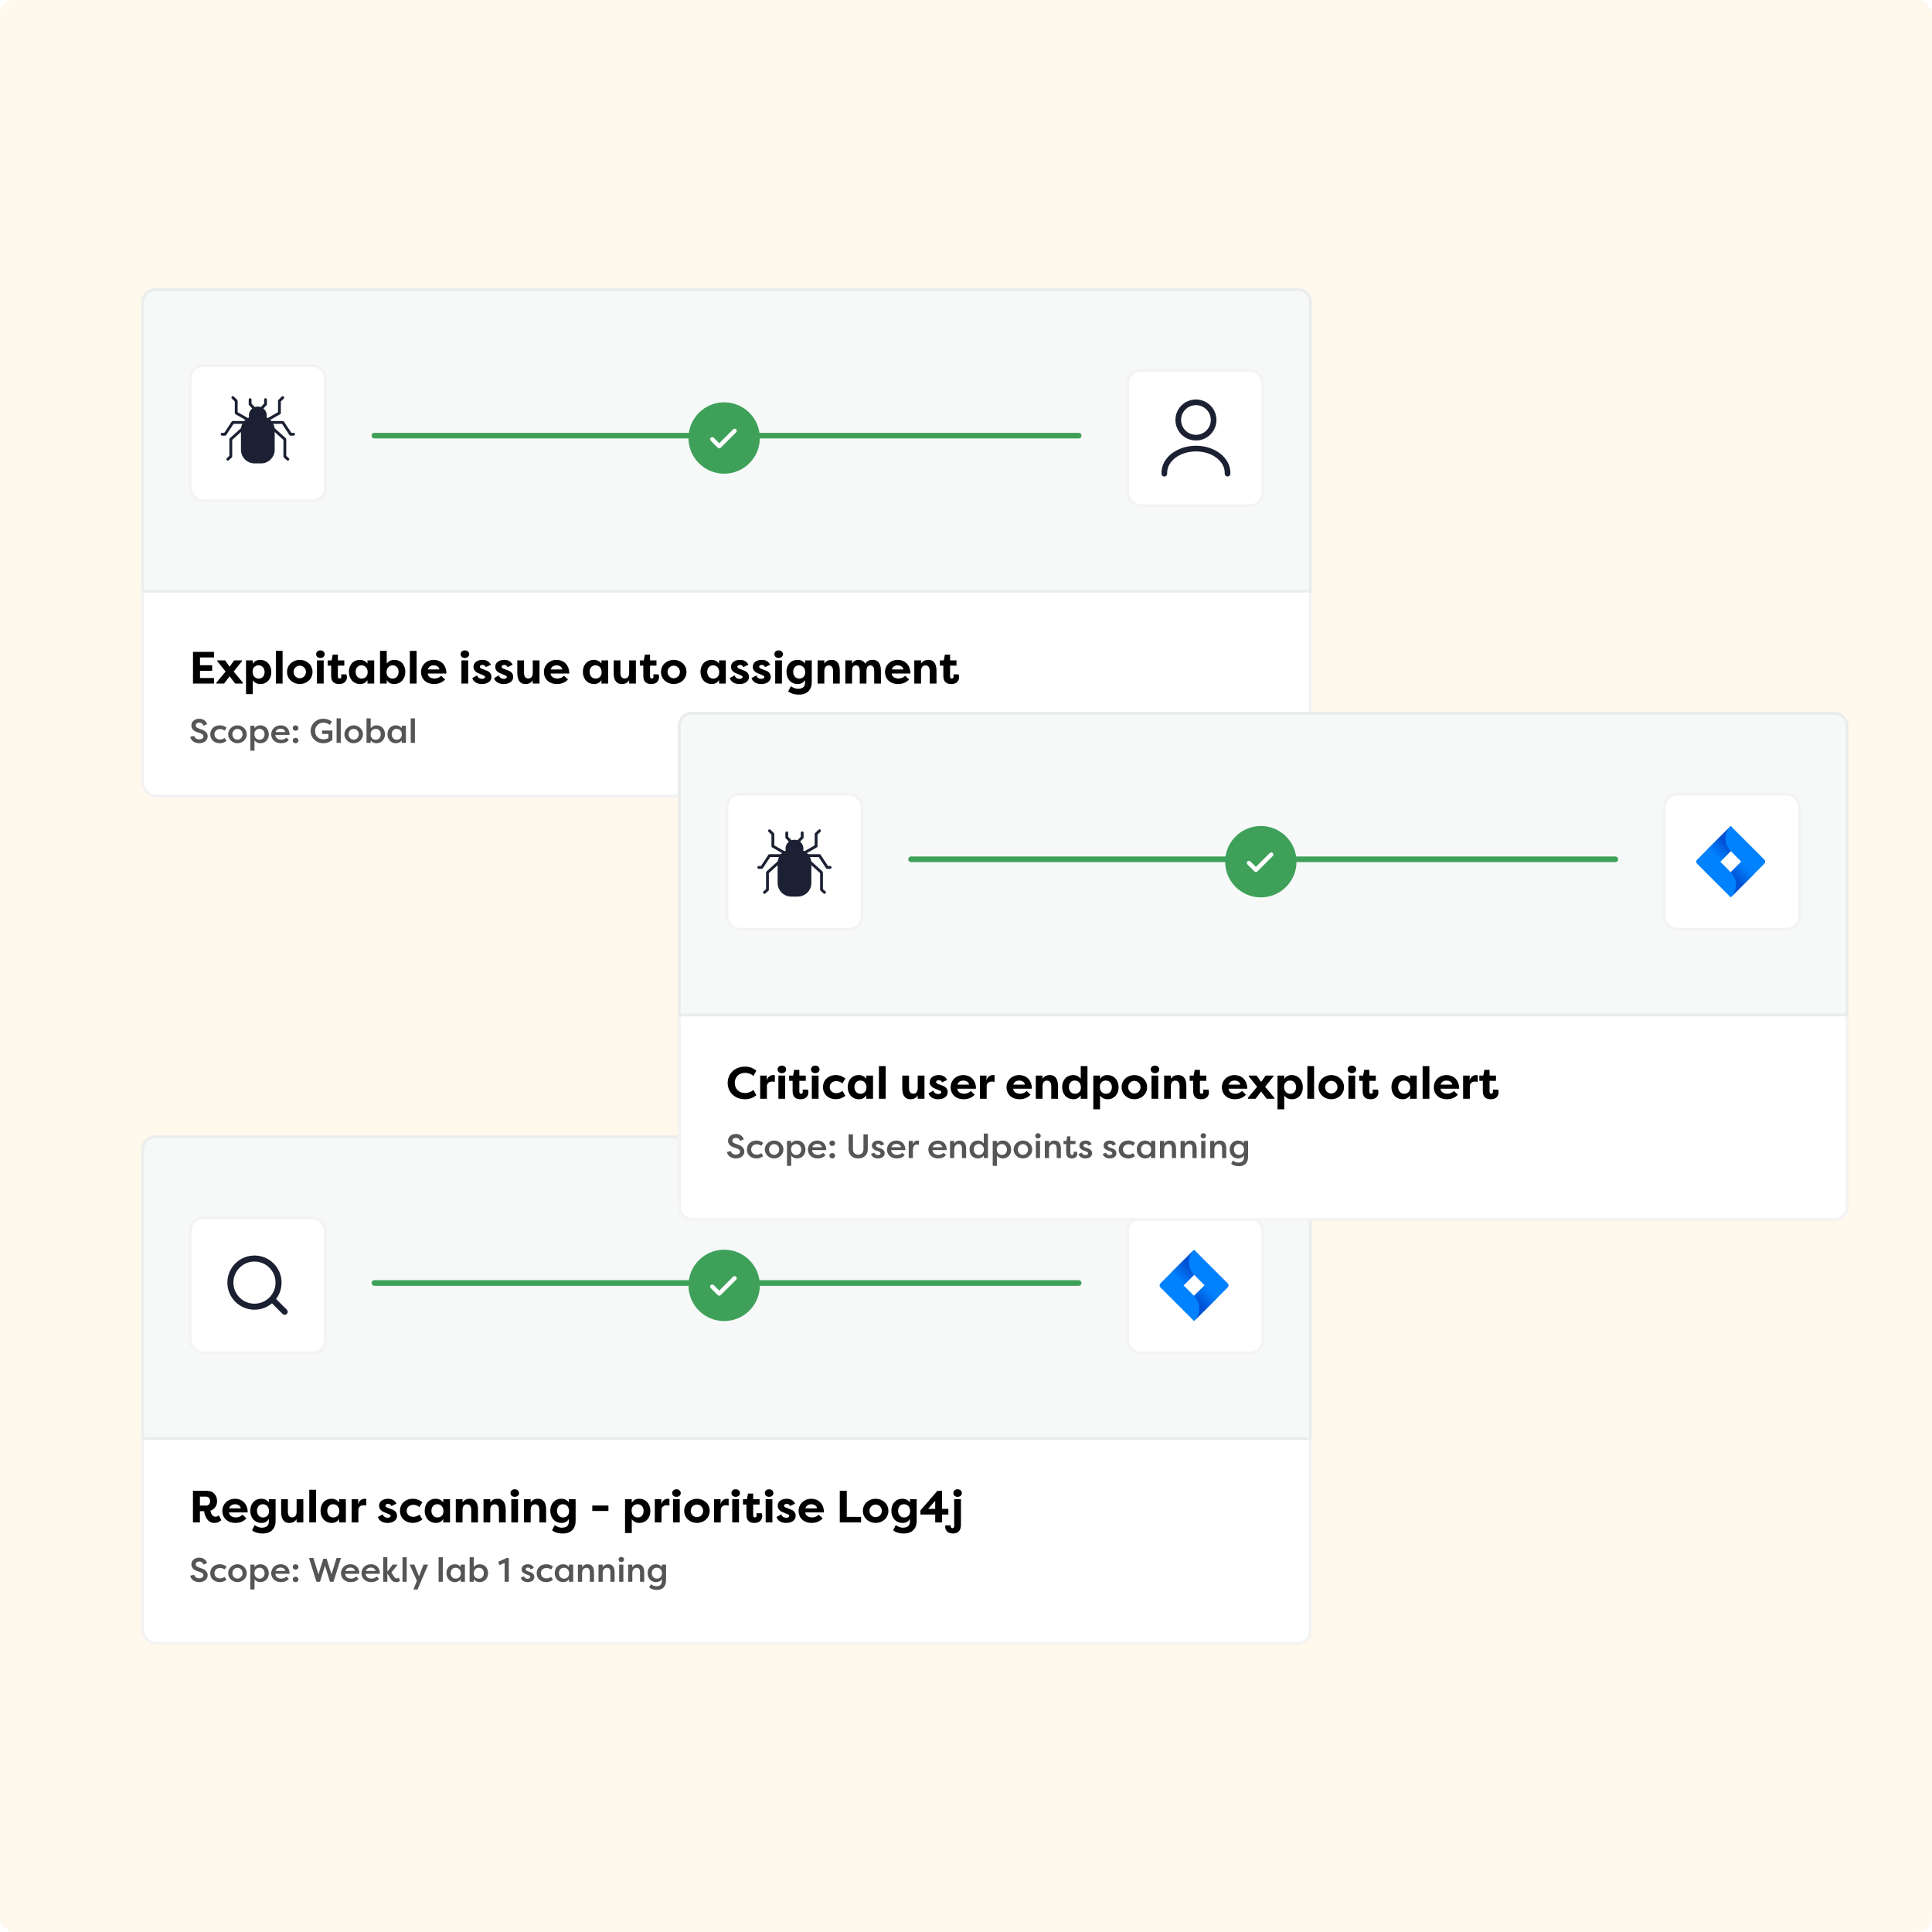 <svg xmlns="http://www.w3.org/2000/svg" width="684" height="684" viewBox="0 0 684 684" fill="none"><rect width="684" height="684" rx="5" fill="#FFF8ED"></rect><g filter="url(#filter0_d_1513_14717)"><rect x="50" y="102" width="414.443" height="180.266" rx="5" fill="white"></rect><rect x="50.5" y="102.5" width="413.443" height="179.266" rx="4.5" stroke="black" stroke-opacity="0.05"></rect></g><path d="M50 107C50 104.239 52.239 102 55 102L459.443 102C462.205 102 464.443 104.239 464.443 107V209.823H50V107Z" fill="#F7F9F9"></path><path d="M50.5 107C50.5 104.515 52.515 102.5 55 102.5L459.443 102.5C461.929 102.5 463.943 104.515 463.943 107V209.323H50.5V107Z" stroke="black" stroke-opacity="0.05"></path><g filter="url(#filter1_d_1513_14717)"><rect x="66.848" y="128.956" width="48.857" height="48.857" rx="5" fill="white"></rect><rect x="67.348" y="129.456" width="47.857" height="47.857" rx="4.5" stroke="black" stroke-opacity="0.05"></rect></g><g filter="url(#filter2_d_1513_14717)"><rect x="398.738" y="130.64" width="48.857" height="48.857" rx="5" fill="white"></rect><rect x="399.238" y="131.14" width="47.857" height="47.857" rx="4.5" stroke="black" stroke-opacity="0.05"></rect></g><path d="M423.407 154.946C426.862 154.946 429.663 152.145 429.663 148.689C429.663 145.234 426.862 142.433 423.407 142.433C419.951 142.433 417.15 145.234 417.15 148.689C417.15 152.145 419.951 154.946 423.407 154.946Z" stroke="#1B2032" stroke-width="2" stroke-linecap="round" stroke-linejoin="round"></path><path d="M412.217 167.704C412.217 167.596 412.217 167.487 412.217 167.368C412.217 162.641 417.226 158.813 423.406 158.813C429.587 158.813 434.596 162.641 434.596 167.368C434.596 167.477 434.596 167.585 434.596 167.683" stroke="#1B2032" stroke-width="2" stroke-linecap="round" stroke-linejoin="round"></path><path d="M132.551 154.227H381.891" stroke="#3FA159" stroke-width="2" stroke-linecap="round"></path><circle cx="256.38" cy="155.069" r="12.636" fill="#3FA159"></circle><path d="M93.75 148.089C93.869 147.787 93.942 147.448 93.942 147.1C93.942 146.046 93.338 145.148 92.467 144.708C92.11 144.525 91.707 144.433 91.276 144.433C90.845 144.433 90.442 144.534 90.085 144.708C89.205 145.148 88.609 146.046 88.609 147.1C88.609 147.448 88.683 147.787 88.802 148.089" fill="#1B2032"></path><path d="M93.75 148.089C93.869 147.787 93.942 147.448 93.942 147.1C93.942 146.046 93.338 145.148 92.467 144.708C92.11 144.525 91.707 144.433 91.276 144.433C90.845 144.433 90.442 144.534 90.085 144.708C89.205 145.148 88.609 146.046 88.609 147.1C88.609 147.448 88.683 147.787 88.802 148.089" stroke="#1B2032" stroke-linecap="round" stroke-linejoin="round"></path><path d="M94.008 141.482V143.095L92.469 144.708" stroke="#1B2032" stroke-linecap="round" stroke-linejoin="round"></path><path d="M94.795 148.583L98.927 146.21V141.931L100.119 140.749" stroke="#1B2032" stroke-linecap="round" stroke-linejoin="round"></path><path d="M95.84 149.555H100.119L102.877 153.733H103.912" stroke="#1B2032" stroke-linecap="round" stroke-linejoin="round"></path><path d="M96.721 151.79L100.844 155.519V161.613L101.907 162.575" stroke="#1B2032" stroke-linecap="round" stroke-linejoin="round"></path><path d="M88.547 141.482V143.095L90.086 144.708" stroke="#1B2032" stroke-linecap="round" stroke-linejoin="round"></path><path d="M82.436 140.749L83.627 141.931V146.21L87.759 148.583" stroke="#1B2032" stroke-linecap="round" stroke-linejoin="round"></path><path d="M78.641 153.733H79.676L82.434 149.555H86.713" stroke="#1B2032" stroke-linecap="round" stroke-linejoin="round"></path><path d="M80.648 162.575L81.711 161.613V155.519L85.835 151.79" stroke="#1B2032" stroke-linecap="round" stroke-linejoin="round"></path><path d="M92.441 147.877H90.113C87.735 147.877 85.807 149.805 85.807 152.184V159.248C85.807 161.627 87.735 163.555 90.113 163.555H92.441C94.819 163.555 96.747 161.627 96.747 159.248V152.184C96.747 149.805 94.819 147.877 92.441 147.877Z" fill="#1B2032" stroke="#1B2032" stroke-linecap="round" stroke-linejoin="round"></path><path d="M260.072 152.542L254.636 157.978L252.168 155.51" stroke="white" stroke-width="1.5" stroke-linecap="round" stroke-linejoin="round"></path><path d="M75.768 242H68.328V230.8H75.768V232.768H70.808V235.52H75.112V237.488H70.808V240.032H75.768V242ZM83.268 242L81.3 239.424L79.332 242H76.612V241.68L79.876 237.76L76.916 234.064V233.792H79.7L81.3 236.048L82.9 233.792H85.684V234.064L82.724 237.76L85.988 241.68V242H83.268ZM93.678 237.92C93.678 236.608 92.878 235.552 91.566 235.552C90.398 235.552 89.422 236.304 89.422 237.792C89.422 239.312 90.334 240.24 91.63 240.24C92.942 240.24 93.678 239.184 93.678 237.92ZM89.486 245.744H87.102V233.792H89.486V234.992C90.078 234.144 90.862 233.616 92.062 233.616C94.558 233.616 96.062 235.536 96.062 237.936C96.062 240.24 94.67 242.176 92.11 242.176C91.006 242.176 90.046 241.632 89.486 240.88V245.744ZM100.049 242H97.665V230.432H100.049V242ZM101.621 237.888C101.621 235.328 103.749 233.616 106.133 233.616C108.533 233.616 110.645 235.344 110.645 237.888C110.645 240.448 108.533 242.176 106.133 242.176C103.749 242.176 101.621 240.464 101.621 237.888ZM103.941 237.888C103.941 239.184 104.965 240.128 106.133 240.128C107.317 240.128 108.325 239.168 108.325 237.888C108.325 236.624 107.317 235.664 106.133 235.664C104.965 235.664 103.941 236.608 103.941 237.888ZM114.596 242H112.212V233.792H114.596V242ZM111.924 231.616C111.924 230.816 112.564 230.256 113.428 230.256C114.276 230.256 114.948 230.816 114.948 231.616C114.948 232.4 114.276 232.944 113.428 232.944C112.564 232.944 111.924 232.4 111.924 231.616ZM119.624 231.776V233.792H121.896V235.664H119.624V239.504C119.624 239.856 119.768 240.224 120.232 240.224C120.696 240.224 120.856 239.84 120.856 239.456C120.856 239.216 120.792 238.88 120.744 238.752H122.632C122.776 239.056 122.824 239.44 122.824 239.728C122.824 240.944 122.024 242.176 120.088 242.176C118.648 242.176 117.24 241.664 117.24 239.28V235.664H116.008V233.792H117.416L117.784 231.776H119.624ZM125.912 237.872C125.912 239.184 126.712 240.24 128.024 240.24C129.192 240.24 130.168 239.488 130.168 238C130.168 236.48 129.256 235.552 127.96 235.552C126.648 235.552 125.912 236.608 125.912 237.872ZM130.104 233.792H132.488V242H130.104V240.8C129.512 241.648 128.728 242.176 127.528 242.176C125.032 242.176 123.528 240.256 123.528 237.856C123.528 235.552 124.92 233.616 127.48 233.616C128.584 233.616 129.544 234.16 130.104 234.912V233.792ZM143.5 237.856C143.5 240.256 141.996 242.176 139.5 242.176C138.3 242.176 137.516 241.648 136.924 240.8V242H134.54V230.432H136.924V234.912C137.484 234.16 138.444 233.616 139.548 233.616C142.108 233.616 143.5 235.552 143.5 237.856ZM141.116 237.872C141.116 236.608 140.38 235.552 139.068 235.552C137.772 235.552 136.86 236.48 136.86 238C136.86 239.488 137.836 240.24 139.004 240.24C140.316 240.24 141.116 239.184 141.116 237.872ZM147.487 242H145.103V230.432H147.487V242ZM153.555 235.552C152.787 235.552 151.763 235.904 151.475 237.008H155.587C155.427 235.952 154.355 235.552 153.555 235.552ZM156.211 239.248L157.587 240.56C156.419 241.84 154.867 242.176 153.763 242.176C150.723 242.176 149.059 240.272 149.059 237.936C149.059 235.52 150.947 233.616 153.587 233.616C155.859 233.616 158.035 235.184 158.035 238.448H151.427C151.475 239.472 152.419 240.224 153.939 240.224C154.787 240.224 155.635 239.792 156.211 239.248ZM165.753 242H163.368V233.792H165.753V242ZM163.081 231.616C163.081 230.816 163.721 230.256 164.585 230.256C165.433 230.256 166.105 230.816 166.105 231.616C166.105 232.4 165.433 232.944 164.585 232.944C163.721 232.944 163.081 232.4 163.081 231.616ZM167.197 240.08L168.924 239.104C169.164 240.048 169.997 240.336 170.653 240.336C171.181 240.336 171.725 240.128 171.725 239.712C171.725 239.44 171.565 239.248 171.117 239.088L169.677 238.48C167.725 237.792 167.629 236.496 167.629 236.128C167.629 234.48 169.085 233.616 170.845 233.616C171.789 233.616 173.037 233.872 173.805 235.344L171.965 236.192C171.757 235.536 171.165 235.408 170.797 235.408C170.349 235.408 169.885 235.664 169.885 236.08C169.885 236.432 170.237 236.624 170.653 236.784L171.885 237.264C173.821 237.824 173.997 239.088 173.997 239.632C173.997 241.312 172.445 242.176 170.637 242.176C169.421 242.176 167.757 241.792 167.197 240.08ZM174.9 240.08L176.628 239.104C176.868 240.048 177.7 240.336 178.356 240.336C178.884 240.336 179.428 240.128 179.428 239.712C179.428 239.44 179.268 239.248 178.82 239.088L177.38 238.48C175.428 237.792 175.332 236.496 175.332 236.128C175.332 234.48 176.788 233.616 178.548 233.616C179.492 233.616 180.74 233.872 181.508 235.344L179.668 236.192C179.46 235.536 178.868 235.408 178.5 235.408C178.052 235.408 177.588 235.664 177.588 236.08C177.588 236.432 177.94 236.624 178.356 236.784L179.588 237.264C181.524 237.824 181.7 239.088 181.7 239.632C181.7 241.312 180.148 242.176 178.34 242.176C177.124 242.176 175.46 241.792 174.9 240.08ZM191.003 233.792V242H188.619V240.88C187.931 241.84 187.067 242.176 186.075 242.176C183.771 242.176 183.147 240.336 183.147 238.256V233.792H185.531V238.208C185.531 239.344 185.947 240.208 187.051 240.208C188.155 240.208 188.619 239.328 188.619 238.192V233.792H191.003ZM197.055 235.552C196.287 235.552 195.263 235.904 194.975 237.008H199.087C198.927 235.952 197.855 235.552 197.055 235.552ZM199.711 239.248L201.087 240.56C199.919 241.84 198.367 242.176 197.263 242.176C194.223 242.176 192.559 240.272 192.559 237.936C192.559 235.52 194.447 233.616 197.087 233.616C199.359 233.616 201.535 235.184 201.535 238.448H194.927C194.975 239.472 195.919 240.224 197.439 240.224C198.287 240.224 199.135 239.792 199.711 239.248ZM208.741 237.872C208.741 239.184 209.541 240.24 210.853 240.24C212.021 240.24 212.997 239.488 212.997 238C212.997 236.48 212.085 235.552 210.789 235.552C209.477 235.552 208.741 236.608 208.741 237.872ZM212.933 233.792H215.317V242H212.933V240.8C212.341 241.648 211.557 242.176 210.357 242.176C207.861 242.176 206.357 240.256 206.357 237.856C206.357 235.552 207.749 233.616 210.309 233.616C211.413 233.616 212.373 234.16 212.933 234.912V233.792ZM225.128 233.792V242H222.744V240.88C222.056 241.84 221.192 242.176 220.2 242.176C217.896 242.176 217.272 240.336 217.272 238.256V233.792H219.656V238.208C219.656 239.344 220.072 240.208 221.176 240.208C222.28 240.208 222.744 239.328 222.744 238.192V233.792H225.128ZM230.14 231.776V233.792H232.412V235.664H230.14V239.504C230.14 239.856 230.284 240.224 230.748 240.224C231.212 240.224 231.372 239.84 231.372 239.456C231.372 239.216 231.308 238.88 231.26 238.752H233.148C233.292 239.056 233.34 239.44 233.34 239.728C233.34 240.944 232.54 242.176 230.604 242.176C229.164 242.176 227.756 241.664 227.756 239.28V235.664H226.524V233.792H227.932L228.3 231.776H230.14ZM234.012 237.888C234.012 235.328 236.14 233.616 238.524 233.616C240.924 233.616 243.036 235.344 243.036 237.888C243.036 240.448 240.924 242.176 238.524 242.176C236.14 242.176 234.012 240.464 234.012 237.888ZM236.332 237.888C236.332 239.184 237.356 240.128 238.524 240.128C239.708 240.128 240.716 239.168 240.716 237.888C240.716 236.624 239.708 235.664 238.524 235.664C237.356 235.664 236.332 236.608 236.332 237.888ZM250.381 237.872C250.381 239.184 251.181 240.24 252.493 240.24C253.661 240.24 254.637 239.488 254.637 238C254.637 236.48 253.725 235.552 252.429 235.552C251.117 235.552 250.381 236.608 250.381 237.872ZM254.573 233.792H256.957V242H254.573V240.8C253.981 241.648 253.197 242.176 251.997 242.176C249.501 242.176 247.997 240.256 247.997 237.856C247.997 235.552 249.389 233.616 251.949 233.616C253.053 233.616 254.013 234.16 254.573 234.912V233.792ZM258.368 240.08L260.096 239.104C260.336 240.048 261.168 240.336 261.824 240.336C262.352 240.336 262.896 240.128 262.896 239.712C262.896 239.44 262.736 239.248 262.288 239.088L260.848 238.48C258.896 237.792 258.8 236.496 258.8 236.128C258.8 234.48 260.256 233.616 262.016 233.616C262.96 233.616 264.208 233.872 264.976 235.344L263.136 236.192C262.928 235.536 262.336 235.408 261.968 235.408C261.52 235.408 261.056 235.664 261.056 236.08C261.056 236.432 261.408 236.624 261.824 236.784L263.056 237.264C264.992 237.824 265.168 239.088 265.168 239.632C265.168 241.312 263.616 242.176 261.808 242.176C260.592 242.176 258.928 241.792 258.368 240.08ZM266.072 240.08L267.799 239.104C268.039 240.048 268.872 240.336 269.528 240.336C270.056 240.336 270.6 240.128 270.6 239.712C270.6 239.44 270.44 239.248 269.992 239.088L268.552 238.48C266.6 237.792 266.504 236.496 266.504 236.128C266.504 234.48 267.96 233.616 269.72 233.616C270.664 233.616 271.912 233.872 272.68 235.344L270.84 236.192C270.632 235.536 270.04 235.408 269.672 235.408C269.224 235.408 268.76 235.664 268.76 236.08C268.76 236.432 269.112 236.624 269.528 236.784L270.76 237.264C272.696 237.824 272.872 239.088 272.872 239.632C272.872 241.312 271.32 242.176 269.512 242.176C268.296 242.176 266.632 241.792 266.072 240.08ZM276.831 242H274.447V233.792H276.831V242ZM274.159 231.616C274.159 230.816 274.799 230.256 275.663 230.256C276.511 230.256 277.183 230.816 277.183 231.616C277.183 232.4 276.511 232.944 275.663 232.944C274.799 232.944 274.159 232.4 274.159 231.616ZM280.819 237.872C280.819 239.184 281.619 240.24 282.931 240.24C284.099 240.24 285.075 239.488 285.075 238C285.075 236.48 284.163 235.552 282.867 235.552C281.555 235.552 280.819 236.608 280.819 237.872ZM287.395 233.792V241.424C287.395 244.656 285.283 245.92 282.947 245.92C281.123 245.92 279.891 245.456 279.059 244.784L280.003 242.928C280.483 243.344 281.555 243.856 282.467 243.856C283.699 243.856 285.011 243.488 285.011 241.696V240.8C284.419 241.648 283.635 242.176 282.435 242.176C279.939 242.176 278.435 240.256 278.435 237.856C278.435 235.552 279.827 233.616 282.387 233.616C283.491 233.616 284.451 234.16 285.011 234.912V233.792H287.395ZM289.462 242V233.792H291.846V234.912C292.534 233.952 293.398 233.616 294.39 233.616C296.694 233.616 297.318 235.456 297.318 237.536V242H294.934V237.584C294.934 236.448 294.518 235.584 293.414 235.584C292.31 235.584 291.846 236.464 291.846 237.6V242H289.462ZM308.122 235.584C307.082 235.584 306.762 236.496 306.762 237.6V242H304.394V237.584C304.394 236.464 304.074 235.584 303.018 235.584C301.978 235.584 301.658 236.496 301.658 237.6V242H299.274V233.792H301.658V234.912C302.186 234.096 302.954 233.616 303.85 233.616C305.098 233.616 305.946 234.16 306.362 234.992C306.986 233.792 308.17 233.616 308.954 233.616C311.258 233.616 311.882 235.456 311.882 237.536V242H309.498V237.584C309.498 236.464 309.178 235.584 308.122 235.584ZM317.821 235.552C317.053 235.552 316.029 235.904 315.741 237.008H319.853C319.693 235.952 318.621 235.552 317.821 235.552ZM320.477 239.248L321.852 240.56C320.685 241.84 319.133 242.176 318.029 242.176C314.989 242.176 313.325 240.272 313.325 237.936C313.325 235.52 315.213 233.616 317.853 233.616C320.125 233.616 322.301 235.184 322.301 238.448H315.693C315.741 239.472 316.685 240.224 318.205 240.224C319.053 240.224 319.901 239.792 320.477 239.248ZM323.696 242V233.792H326.08V234.912C326.768 233.952 327.632 233.616 328.624 233.616C330.928 233.616 331.552 235.456 331.552 237.536V242H329.168V237.584C329.168 236.448 328.752 235.584 327.648 235.584C326.544 235.584 326.08 236.464 326.08 237.6V242H323.696ZM336.359 231.776V233.792H338.631V235.664H336.359V239.504C336.359 239.856 336.503 240.224 336.967 240.224C337.431 240.224 337.591 239.84 337.591 239.456C337.591 239.216 337.527 238.88 337.479 238.752H339.367C339.511 239.056 339.559 239.44 339.559 239.728C339.559 240.944 338.759 242.176 336.823 242.176C335.383 242.176 333.975 241.664 333.975 239.28V235.664H332.743V233.792H334.151L334.519 231.776H336.359Z" fill="black"></path><path d="M67.36 260.852L68.752 260.54C68.932 261.26 69.58 261.776 70.492 261.776C71.368 261.776 72.004 261.38 72.004 260.708C72.004 260.216 71.644 259.856 70.9 259.592L69.82 259.22C68.056 258.632 67.756 257.564 67.756 256.856C67.756 255.38 69.004 254.468 70.54 254.468C71.944 254.468 72.94 255.2 73.324 256.388L72.028 256.928C71.74 256.076 71.152 255.836 70.54 255.836C69.856 255.836 69.292 256.172 69.292 256.832C69.292 257.12 69.376 257.552 70.288 257.876L71.368 258.272C73 258.788 73.516 259.82 73.528 260.648C73.528 262.268 72.148 263.132 70.528 263.132C68.884 263.132 67.588 262.208 67.36 260.852ZM74.439 260C74.439 258.2 75.712 256.796 77.859 256.796C78.448 256.796 79.263 256.928 80.2 257.612L79.516 258.668C78.891 258.152 78.159 258.116 77.931 258.116C76.755 258.116 75.927 258.872 75.927 259.964C75.927 261.044 76.755 261.812 77.931 261.812C78.159 261.812 78.891 261.764 79.516 261.26L80.2 262.304C79.263 263 78.448 263.132 77.859 263.132C75.748 263.132 74.439 261.764 74.439 260ZM80.779 259.964C80.779 258.212 82.315 256.796 84.067 256.796C85.843 256.796 87.367 258.224 87.367 259.964C87.367 261.716 85.843 263.132 84.067 263.132C82.315 263.132 80.779 261.728 80.779 259.964ZM82.267 259.964C82.267 261.032 83.047 261.872 84.067 261.872C85.099 261.872 85.879 261.032 85.879 259.964C85.879 258.908 85.099 258.056 84.067 258.056C83.047 258.056 82.267 258.896 82.267 259.964ZM90.105 265.748H88.629V256.928H90.105V257.84C90.537 257.18 91.293 256.796 92.181 256.796C93.981 256.796 95.157 258.212 95.157 259.988C95.157 261.704 94.029 263.132 92.169 263.132C91.353 263.132 90.597 262.796 90.105 262.1V265.748ZM93.669 259.976C93.669 258.896 92.985 258.032 91.881 258.032C90.873 258.032 90.069 258.716 90.069 259.916C90.069 261.092 90.825 261.896 91.917 261.896C93.033 261.896 93.669 261.02 93.669 259.976ZM101.425 261.14L102.265 261.968C101.449 262.88 100.453 263.132 99.517 263.132C97.334 263.132 96.025 261.716 96.025 259.988C96.025 258.212 97.43 256.796 99.35 256.796C100.993 256.796 102.541 257.828 102.541 260.168H97.501C97.501 261.128 98.281 261.884 99.59 261.884C100.345 261.884 100.909 261.608 101.425 261.14ZM99.35 257.972C98.701 257.972 97.885 258.236 97.573 259.172H101.029C100.801 258.236 99.974 257.972 99.35 257.972ZM103.639 262.184C103.639 261.632 104.071 261.212 104.647 261.212C105.211 261.212 105.655 261.632 105.655 262.184C105.655 262.724 105.211 263.132 104.647 263.132C104.071 263.132 103.639 262.724 103.639 262.184ZM103.639 257.768C103.639 257.216 104.071 256.796 104.647 256.796C105.211 256.796 105.655 257.216 105.655 257.768C105.655 258.308 105.211 258.716 104.647 258.716C104.071 258.716 103.639 258.308 103.639 257.768ZM114.485 255.848C112.601 255.848 111.545 257.3 111.545 258.824C111.545 260.396 112.625 261.74 114.497 261.74C115.133 261.74 115.745 261.596 116.261 261.308V259.844H114.017V258.62H117.677V261.908C116.513 262.952 115.277 263.132 114.473 263.132C111.881 263.132 109.973 261.188 109.973 258.812C109.973 256.436 111.845 254.468 114.449 254.468C115.673 254.468 116.609 254.804 117.497 255.476L116.801 256.628C115.973 256.076 115.265 255.848 114.485 255.848ZM120.645 263H119.169V254.324H120.645V263ZM121.924 259.964C121.924 258.212 123.46 256.796 125.212 256.796C126.988 256.796 128.512 258.224 128.512 259.964C128.512 261.716 126.988 263.132 125.212 263.132C123.46 263.132 121.924 261.728 121.924 259.964ZM123.412 259.964C123.412 261.032 124.192 261.872 125.212 261.872C126.244 261.872 127.024 261.032 127.024 259.964C127.024 258.908 126.244 258.056 125.212 258.056C124.192 258.056 123.412 258.896 123.412 259.964ZM136.29 259.94C136.29 261.716 135.114 263.132 133.314 263.132C132.426 263.132 131.67 262.748 131.238 262.088V263H129.762V254.324H131.238V257.828C131.73 257.132 132.486 256.796 133.302 256.796C135.162 256.796 136.29 258.224 136.29 259.94ZM134.802 259.952C134.802 258.908 134.166 258.032 133.05 258.032C131.958 258.032 131.214 258.836 131.214 260.012C131.214 261.212 132.006 261.896 133.014 261.896C134.118 261.896 134.802 261.032 134.802 259.952ZM142.234 256.928H143.71V263H142.234V262.088C141.802 262.748 141.046 263.132 140.158 263.132C138.358 263.132 137.182 261.716 137.182 259.94C137.182 258.224 138.31 256.796 140.17 256.796C140.986 256.796 141.742 257.132 142.234 257.828V256.928ZM138.67 259.952C138.67 261.032 139.354 261.896 140.458 261.896C141.466 261.896 142.27 261.212 142.27 260.012C142.27 258.836 141.514 258.032 140.422 258.032C139.306 258.032 138.67 258.908 138.67 259.952ZM146.895 263H145.419V254.324H146.895V263Z" fill="#555555"></path><g filter="url(#filter3_d_1513_14717)"><rect x="50" y="402" width="414.443" height="180.266" rx="5" fill="white"></rect><rect x="50.5" y="402.5" width="413.443" height="179.266" rx="4.5" stroke="black" stroke-opacity="0.05"></rect></g><path d="M50 407C50 404.239 52.239 402 55 402H459.443C462.205 402 464.443 404.239 464.443 407V509.823H50V407Z" fill="#F7F9F9"></path><path d="M50.5 407C50.5 404.515 52.515 402.5 55 402.5H459.443C461.929 402.5 463.943 404.515 463.943 407V509.323H50.5V407Z" stroke="black" stroke-opacity="0.05"></path><g filter="url(#filter4_d_1513_14717)"><rect x="66.848" y="430.64" width="48.857" height="48.857" rx="5" fill="white"></rect><rect x="67.348" y="431.14" width="47.857" height="47.857" rx="4.5" stroke="black" stroke-opacity="0.05"></rect></g><path fill-rule="evenodd" clip-rule="evenodd" d="M96.043 459.679C96.264 459.458 96.622 459.458 96.843 459.679L101.197 464.034C101.418 464.255 101.418 464.613 101.197 464.834C100.976 465.055 100.618 465.055 100.397 464.834L96.043 460.48C95.822 460.259 95.822 459.901 96.043 459.679Z" fill="#1B2032" stroke="#1B2032" stroke-linecap="round" stroke-linejoin="round"></path><path fill-rule="evenodd" clip-rule="evenodd" d="M95.019 446.448C95.023 446.451 95.028 446.453 95.033 446.456C95.039 446.46 95.045 446.463 95.049 446.466L95.053 446.468C95.077 446.482 95.1 446.496 95.122 446.513C95.62 446.842 96.088 447.227 96.523 447.658L96.526 447.66C99.968 451.108 100.071 456.636 96.824 460.207C96.814 460.22 96.804 460.233 96.793 460.245C96.705 460.342 96.617 460.435 96.525 460.526L96.525 460.526C92.975 464.072 87.21 464.072 83.659 460.526L83.659 460.526C83.512 460.379 83.369 460.227 83.232 460.063C82.257 458.945 81.599 457.641 81.262 456.275C81.26 456.263 81.257 456.252 81.255 456.241C80.917 454.837 80.916 453.37 81.245 451.965L81.246 451.959L81.246 451.959C81.632 450.383 82.435 448.891 83.658 447.661L83.66 447.659L83.66 447.659C84.782 446.541 86.131 445.767 87.561 445.358C87.572 445.355 87.583 445.352 87.594 445.349C90.072 444.642 92.787 445.009 95.019 446.448ZM82.37 456.036C82.667 457.221 83.241 458.352 84.089 459.323L84.098 459.333C84.208 459.466 84.327 459.593 84.459 459.725C87.568 462.83 92.617 462.83 95.725 459.725C95.793 459.658 95.857 459.591 95.919 459.523C95.93 459.508 95.943 459.493 95.956 459.479C98.829 456.355 98.75 451.491 95.725 448.461C95.344 448.083 94.939 447.75 94.513 447.467C94.496 447.458 94.479 447.448 94.463 447.437C94.455 447.432 94.447 447.427 94.439 447.422C92.473 446.139 90.068 445.812 87.878 446.446C87.867 446.449 87.856 446.452 87.844 446.454C86.607 446.814 85.437 447.487 84.46 448.46C83.388 449.538 82.685 450.844 82.346 452.226C82.056 453.47 82.06 454.768 82.363 456.006C82.365 456.016 82.368 456.026 82.37 456.036Z" fill="#1B2032" stroke="#1B2032" stroke-linecap="round" stroke-linejoin="round"></path><g filter="url(#filter5_d_1513_14717)"><rect x="398.738" y="430.64" width="48.857" height="48.857" rx="5" fill="white"></rect><rect x="399.238" y="431.14" width="47.857" height="47.857" rx="4.5" stroke="black" stroke-opacity="0.05"></rect></g><path d="M434.668 454.369L423.799 443.5L422.752 442.433L414.564 450.615L410.824 454.369C410.434 454.759 410.434 455.392 410.824 455.782L418.298 463.257L422.752 467.704L430.934 459.523L431.061 459.396L434.668 455.769C435.048 455.379 435.048 454.759 434.668 454.369ZM422.752 458.796L419.019 455.062L422.752 451.328L426.486 455.062L422.752 458.796Z" fill="#0082FF"></path><path d="M422.749 451.329C420.306 448.885 420.292 444.925 422.723 442.464L414.555 450.632L419.002 455.08L422.749 451.329Z" fill="url(#paint0_linear_1513_14717)"></path><path d="M426.485 455.053L422.748 458.797C425.208 461.248 425.215 465.229 422.765 467.689C422.758 467.696 422.755 467.699 422.748 467.706L430.939 459.514L426.485 455.053Z" fill="url(#paint1_linear_1513_14717)"></path><path d="M132.553 454.227H381.893" stroke="#3FA159" stroke-width="2" stroke-linecap="round"></path><circle cx="256.38" cy="455.069" r="12.636" fill="#3FA159"></circle><path d="M260.072 452.542L254.636 457.978L252.168 455.51" stroke="white" stroke-width="1.5" stroke-linecap="round" stroke-linejoin="round"></path><path d="M70.776 533.032H72.968C73.848 533.032 74.376 532.392 74.376 531.464C74.376 530.52 73.848 529.88 72.968 529.88H70.776V533.032ZM76.856 531.48C76.856 533.064 75.96 534.376 74.488 534.84C74.776 536.024 75.224 536.984 76.344 536.984C76.728 536.984 77.176 536.792 77.48 536.504L78.36 538.216C77.624 538.792 77.016 539.176 75.864 539.176C73.208 539.176 72.392 536.2 72.264 535.016H70.776V539H68.312V527.8H73.288C75.592 527.8 76.856 529.512 76.856 531.48ZM83.211 532.552C82.443 532.552 81.419 532.904 81.131 534.008H85.243C85.083 532.952 84.011 532.552 83.211 532.552ZM85.867 536.248L87.243 537.56C86.075 538.84 84.523 539.176 83.419 539.176C80.379 539.176 78.715 537.272 78.715 534.936C78.715 532.52 80.603 530.616 83.243 530.616C85.515 530.616 87.691 532.184 87.691 535.448H81.083C81.131 536.472 82.075 537.224 83.595 537.224C84.443 537.224 85.291 536.792 85.867 536.248ZM90.99 534.872C90.99 536.184 91.79 537.24 93.103 537.24C94.27 537.24 95.246 536.488 95.246 535C95.246 533.48 94.335 532.552 93.038 532.552C91.727 532.552 90.99 533.608 90.99 534.872ZM97.567 530.792V538.424C97.567 541.656 95.454 542.92 93.118 542.92C91.294 542.92 90.062 542.456 89.231 541.784L90.174 539.928C90.654 540.344 91.727 540.856 92.638 540.856C93.871 540.856 95.183 540.488 95.183 538.696V537.8C94.591 538.648 93.806 539.176 92.606 539.176C90.111 539.176 88.606 537.256 88.606 534.856C88.606 532.552 89.999 530.616 92.558 530.616C93.662 530.616 94.623 531.16 95.183 531.912V530.792H97.567ZM107.393 530.792V539H105.009V537.88C104.321 538.84 103.457 539.176 102.465 539.176C100.161 539.176 99.537 537.336 99.537 535.256V530.792H101.921V535.208C101.921 536.344 102.337 537.208 103.441 537.208C104.545 537.208 105.009 536.328 105.009 535.192V530.792H107.393ZM111.878 539H109.493V527.432H111.878V539ZM115.866 534.872C115.866 536.184 116.666 537.24 117.978 537.24C119.146 537.24 120.122 536.488 120.122 535C120.122 533.48 119.21 532.552 117.914 532.552C116.602 532.552 115.866 533.608 115.866 534.872ZM120.058 530.792H122.442V539H120.058V537.8C119.466 538.648 118.682 539.176 117.482 539.176C114.986 539.176 113.482 537.256 113.482 534.856C113.482 532.552 114.874 530.616 117.434 530.616C118.538 530.616 119.498 531.16 120.058 531.912V530.792ZM126.813 530.792V532.584C127.085 531.096 128.349 530.616 129.069 530.616C129.341 530.616 129.421 530.632 129.677 530.68V533.032C129.341 532.952 128.909 532.92 128.669 532.92C127.773 532.92 126.877 533.448 126.877 534.536V539H124.493V530.792H126.813ZM133.775 537.08L135.503 536.104C135.743 537.048 136.575 537.336 137.231 537.336C137.759 537.336 138.303 537.128 138.303 536.712C138.303 536.44 138.143 536.248 137.695 536.088L136.255 535.48C134.303 534.792 134.207 533.496 134.207 533.128C134.207 531.48 135.663 530.616 137.423 530.616C138.367 530.616 139.615 530.872 140.383 532.344L138.543 533.192C138.335 532.536 137.743 532.408 137.375 532.408C136.927 532.408 136.463 532.664 136.463 533.08C136.463 533.432 136.815 533.624 137.231 533.784L138.463 534.264C140.399 534.824 140.575 536.088 140.575 536.632C140.575 538.312 139.023 539.176 137.215 539.176C135.999 539.176 134.335 538.792 133.775 537.08ZM141.606 534.888C141.606 532.456 143.382 530.616 146.198 530.616C147.046 530.616 148.15 530.792 149.558 531.832L148.47 533.576C147.67 532.856 146.726 532.76 146.31 532.76C144.918 532.76 143.99 533.64 143.99 534.888C143.99 536.136 144.918 537.016 146.31 537.016C146.726 537.016 147.67 536.92 148.47 536.2L149.558 537.944C148.15 538.984 147.046 539.16 146.198 539.16C143.382 539.16 141.606 537.32 141.606 534.888ZM152.741 534.872C152.741 536.184 153.541 537.24 154.853 537.24C156.021 537.24 156.997 536.488 156.997 535C156.997 533.48 156.085 532.552 154.789 532.552C153.477 532.552 152.741 533.608 152.741 534.872ZM156.933 530.792H159.317V539H156.933V537.8C156.341 538.648 155.557 539.176 154.357 539.176C151.861 539.176 150.357 537.256 150.357 534.856C150.357 532.552 151.749 530.616 154.309 530.616C155.413 530.616 156.373 531.16 156.933 531.912V530.792ZM161.368 539V530.792H163.752V531.912C164.44 530.952 165.304 530.616 166.296 530.616C168.6 530.616 169.224 532.456 169.224 534.536V539H166.84V534.584C166.84 533.448 166.424 532.584 165.32 532.584C164.216 532.584 163.752 533.464 163.752 534.6V539H161.368ZM171.18 539V530.792H173.564V531.912C174.252 530.952 175.116 530.616 176.108 530.616C178.412 530.616 179.036 532.456 179.036 534.536V539H176.652V534.584C176.652 533.448 176.236 532.584 175.132 532.584C174.028 532.584 173.564 533.464 173.564 534.6V539H171.18ZM183.409 539H181.025V530.792H183.409V539ZM180.737 528.616C180.737 527.816 181.377 527.256 182.241 527.256C183.089 527.256 183.761 527.816 183.761 528.616C183.761 529.4 183.089 529.944 182.241 529.944C181.377 529.944 180.737 529.4 180.737 528.616ZM185.493 539V530.792H187.877V531.912C188.565 530.952 189.429 530.616 190.421 530.616C192.725 530.616 193.349 532.456 193.349 534.536V539H190.965V534.584C190.965 533.448 190.549 532.584 189.445 532.584C188.341 532.584 187.877 533.464 187.877 534.6V539H185.493ZM197.209 534.872C197.209 536.184 198.009 537.24 199.321 537.24C200.489 537.24 201.465 536.488 201.465 535C201.465 533.48 200.553 532.552 199.257 532.552C197.945 532.552 197.209 533.608 197.209 534.872ZM203.785 530.792V538.424C203.785 541.656 201.673 542.92 199.337 542.92C197.513 542.92 196.281 542.456 195.449 541.784L196.393 539.928C196.873 540.344 197.945 540.856 198.857 540.856C200.089 540.856 201.401 540.488 201.401 538.696V537.8C200.809 538.648 200.025 539.176 198.825 539.176C196.329 539.176 194.825 537.256 194.825 534.856C194.825 532.552 196.217 530.616 198.777 530.616C199.881 530.616 200.841 531.16 201.401 531.912V530.792H203.785ZM209.694 534.936V533.016H215.406V534.936H209.694ZM227.866 534.92C227.866 533.608 227.066 532.552 225.754 532.552C224.586 532.552 223.61 533.304 223.61 534.792C223.61 536.312 224.522 537.24 225.818 537.24C227.13 537.24 227.866 536.184 227.866 534.92ZM223.674 542.744H221.29V530.792H223.674V531.992C224.266 531.144 225.05 530.616 226.25 530.616C228.746 530.616 230.25 532.536 230.25 534.936C230.25 537.24 228.858 539.176 226.298 539.176C225.194 539.176 224.234 538.632 223.674 537.88V542.744ZM234.141 530.792V532.584C234.413 531.096 235.677 530.616 236.397 530.616C236.669 530.616 236.749 530.632 237.005 530.68V533.032C236.669 532.952 236.237 532.92 235.997 532.92C235.101 532.92 234.205 533.448 234.205 534.536V539H231.821V530.792H234.141ZM240.659 539H238.275V530.792H240.659V539ZM237.987 528.616C237.987 527.816 238.627 527.256 239.491 527.256C240.339 527.256 241.011 527.816 241.011 528.616C241.011 529.4 240.339 529.944 239.491 529.944C238.627 529.944 237.987 529.4 237.987 528.616ZM242.231 534.888C242.231 532.328 244.359 530.616 246.743 530.616C249.143 530.616 251.255 532.344 251.255 534.888C251.255 537.448 249.143 539.176 246.743 539.176C244.359 539.176 242.231 537.464 242.231 534.888ZM244.551 534.888C244.551 536.184 245.575 537.128 246.743 537.128C247.927 537.128 248.935 536.168 248.935 534.888C248.935 533.624 247.927 532.664 246.743 532.664C245.575 532.664 244.551 533.608 244.551 534.888ZM255.11 530.792V532.584C255.382 531.096 256.646 530.616 257.366 530.616C257.638 530.616 257.718 530.632 257.974 530.68V533.032C257.638 532.952 257.206 532.92 256.966 532.92C256.07 532.92 255.174 533.448 255.174 534.536V539H252.79V530.792H255.11ZM261.628 539H259.243V530.792H261.628V539ZM258.956 528.616C258.956 527.816 259.596 527.256 260.46 527.256C261.308 527.256 261.98 527.816 261.98 528.616C261.98 529.4 261.308 529.944 260.46 529.944C259.596 529.944 258.956 529.4 258.956 528.616ZM266.656 528.776V530.792H268.928V532.664H266.656V536.504C266.656 536.856 266.799 537.224 267.264 537.224C267.728 537.224 267.888 536.84 267.888 536.456C267.888 536.216 267.824 535.88 267.776 535.752H269.664C269.808 536.056 269.856 536.44 269.856 536.728C269.856 537.944 269.056 539.176 267.12 539.176C265.68 539.176 264.272 538.664 264.272 536.28V532.664H263.04V530.792H264.448L264.816 528.776H266.656ZM273.456 539H271.072V530.792H273.456V539ZM270.784 528.616C270.784 527.816 271.424 527.256 272.288 527.256C273.136 527.256 273.808 527.816 273.808 528.616C273.808 529.4 273.136 529.944 272.288 529.944C271.424 529.944 270.784 529.4 270.784 528.616ZM274.9 537.08L276.628 536.104C276.868 537.048 277.7 537.336 278.356 537.336C278.884 537.336 279.428 537.128 279.428 536.712C279.428 536.44 279.268 536.248 278.82 536.088L277.38 535.48C275.428 534.792 275.332 533.496 275.332 533.128C275.332 531.48 276.788 530.616 278.548 530.616C279.492 530.616 280.74 530.872 281.508 532.344L279.668 533.192C279.46 532.536 278.868 532.408 278.5 532.408C278.052 532.408 277.588 532.664 277.588 533.08C277.588 533.432 277.94 533.624 278.356 533.784L279.588 534.264C281.524 534.824 281.7 536.088 281.7 536.632C281.7 538.312 280.148 539.176 278.34 539.176C277.124 539.176 275.46 538.792 274.9 537.08ZM287.227 532.552C286.459 532.552 285.435 532.904 285.147 534.008H289.259C289.099 532.952 288.027 532.552 287.227 532.552ZM289.883 536.248L291.259 537.56C290.091 538.84 288.539 539.176 287.435 539.176C284.395 539.176 282.731 537.272 282.731 534.936C282.731 532.52 284.619 530.616 287.259 530.616C289.531 530.616 291.707 532.184 291.707 535.448H285.099C285.147 536.472 286.091 537.224 287.611 537.224C288.459 537.224 289.307 536.792 289.883 536.248ZM299.792 537.032H304.864V539H297.312V527.8H299.792V537.032ZM305.496 534.888C305.496 532.328 307.624 530.616 310.008 530.616C312.408 530.616 314.52 532.344 314.52 534.888C314.52 537.448 312.408 539.176 310.008 539.176C307.624 539.176 305.496 537.464 305.496 534.888ZM307.816 534.888C307.816 536.184 308.84 537.128 310.008 537.128C311.192 537.128 312.2 536.168 312.2 534.888C312.2 533.624 311.192 532.664 310.008 532.664C308.84 532.664 307.816 533.608 307.816 534.888ZM317.959 534.872C317.959 536.184 318.759 537.24 320.071 537.24C321.239 537.24 322.215 536.488 322.215 535C322.215 533.48 321.303 532.552 320.007 532.552C318.695 532.552 317.959 533.608 317.959 534.872ZM324.535 530.792V538.424C324.535 541.656 322.423 542.92 320.087 542.92C318.263 542.92 317.031 542.456 316.199 541.784L317.143 539.928C317.623 540.344 318.695 540.856 319.607 540.856C320.839 540.856 322.151 540.488 322.151 538.696V537.8C321.559 538.648 320.775 539.176 319.575 539.176C317.079 539.176 315.575 537.256 315.575 534.856C315.575 532.552 316.967 530.616 319.527 530.616C320.631 530.616 321.591 531.16 322.151 531.912V530.792H324.535ZM328.586 534.2H331.098V531.32L328.586 534.2ZM331.098 536.2H325.866V534.744L331.882 527.8H333.53V534.2H335.754V536.2H333.53V539H331.098V536.2ZM337.821 540.248V530.792H340.205V539.864C340.205 542.248 338.797 542.92 337.357 542.92C335.421 542.92 334.621 541.688 334.621 540.472C334.621 540.344 334.653 540.152 334.717 540.024H336.605C336.589 540.088 336.589 540.248 336.589 540.296C336.589 540.68 336.749 541.016 337.213 541.016C337.677 541.016 337.821 540.6 337.821 540.248ZM337.517 528.616C337.517 527.816 338.157 527.256 339.021 527.256C339.869 527.256 340.541 527.816 340.541 528.616C340.541 529.4 339.869 529.944 339.021 529.944C338.157 529.944 337.517 529.4 337.517 528.616Z" fill="black"></path><path d="M67.36 557.852L68.752 557.54C68.932 558.26 69.58 558.776 70.492 558.776C71.368 558.776 72.004 558.38 72.004 557.708C72.004 557.216 71.644 556.856 70.9 556.592L69.82 556.22C68.056 555.632 67.756 554.564 67.756 553.856C67.756 552.38 69.004 551.468 70.54 551.468C71.944 551.468 72.94 552.2 73.324 553.388L72.028 553.928C71.74 553.076 71.152 552.836 70.54 552.836C69.856 552.836 69.292 553.172 69.292 553.832C69.292 554.12 69.376 554.552 70.288 554.876L71.368 555.272C73 555.788 73.516 556.82 73.528 557.648C73.528 559.268 72.148 560.132 70.528 560.132C68.884 560.132 67.588 559.208 67.36 557.852ZM74.439 557C74.439 555.2 75.712 553.796 77.859 553.796C78.448 553.796 79.263 553.928 80.2 554.612L79.516 555.668C78.891 555.152 78.159 555.116 77.931 555.116C76.755 555.116 75.927 555.872 75.927 556.964C75.927 558.044 76.755 558.812 77.931 558.812C78.159 558.812 78.891 558.764 79.516 558.26L80.2 559.304C79.263 560 78.448 560.132 77.859 560.132C75.748 560.132 74.439 558.764 74.439 557ZM80.779 556.964C80.779 555.212 82.315 553.796 84.067 553.796C85.843 553.796 87.367 555.224 87.367 556.964C87.367 558.716 85.843 560.132 84.067 560.132C82.315 560.132 80.779 558.728 80.779 556.964ZM82.267 556.964C82.267 558.032 83.047 558.872 84.067 558.872C85.099 558.872 85.879 558.032 85.879 556.964C85.879 555.908 85.099 555.056 84.067 555.056C83.047 555.056 82.267 555.896 82.267 556.964ZM90.105 562.748H88.629V553.928H90.105V554.84C90.537 554.18 91.293 553.796 92.181 553.796C93.981 553.796 95.157 555.212 95.157 556.988C95.157 558.704 94.029 560.132 92.169 560.132C91.353 560.132 90.597 559.796 90.105 559.1V562.748ZM93.669 556.976C93.669 555.896 92.985 555.032 91.881 555.032C90.873 555.032 90.069 555.716 90.069 556.916C90.069 558.092 90.825 558.896 91.917 558.896C93.033 558.896 93.669 558.02 93.669 556.976ZM101.425 558.14L102.265 558.968C101.449 559.88 100.453 560.132 99.517 560.132C97.334 560.132 96.025 558.716 96.025 556.988C96.025 555.212 97.43 553.796 99.35 553.796C100.993 553.796 102.541 554.828 102.541 557.168H97.501C97.501 558.128 98.281 558.884 99.59 558.884C100.345 558.884 100.909 558.608 101.425 558.14ZM99.35 554.972C98.701 554.972 97.885 555.236 97.573 556.172H101.029C100.801 555.236 99.974 554.972 99.35 554.972ZM103.639 559.184C103.639 558.632 104.071 558.212 104.647 558.212C105.211 558.212 105.655 558.632 105.655 559.184C105.655 559.724 105.211 560.132 104.647 560.132C104.071 560.132 103.639 559.724 103.639 559.184ZM103.639 554.768C103.639 554.216 104.071 553.796 104.647 553.796C105.211 553.796 105.655 554.216 105.655 554.768C105.655 555.308 105.211 555.716 104.647 555.716C104.071 555.716 103.639 555.308 103.639 554.768ZM115.646 551.876L117.362 557.372L119.15 551.6H120.698L118.07 560H116.822L115.058 554.3L113.294 560H112.034L109.406 551.6H110.954L112.742 557.372L114.47 551.876H115.646ZM126.117 558.14L126.957 558.968C126.141 559.88 125.145 560.132 124.209 560.132C122.025 560.132 120.717 558.716 120.717 556.988C120.717 555.212 122.121 553.796 124.041 553.796C125.685 553.796 127.233 554.828 127.233 557.168H122.193C122.193 558.128 122.973 558.884 124.281 558.884C125.037 558.884 125.601 558.608 126.117 558.14ZM124.041 554.972C123.393 554.972 122.577 555.236 122.265 556.172H125.721C125.493 555.236 124.665 554.972 124.041 554.972ZM133.383 558.14L134.223 558.968C133.407 559.88 132.411 560.132 131.475 560.132C129.291 560.132 127.983 558.716 127.983 556.988C127.983 555.212 129.387 553.796 131.307 553.796C132.951 553.796 134.499 554.828 134.499 557.168H129.459C129.459 558.128 130.239 558.884 131.547 558.884C132.303 558.884 132.867 558.608 133.383 558.14ZM131.307 554.972C130.659 554.972 129.843 555.236 129.531 556.172H132.987C132.759 555.236 131.931 554.972 131.307 554.972ZM137.132 556.436L139.04 553.928H140.672V554.108L138.56 556.712L139.472 558.128C139.784 558.584 139.976 558.8 140.42 558.8C140.552 558.8 140.9 558.764 141.14 558.584L141.668 559.604C141.164 560.096 140.516 560.132 140.216 560.132C139.292 560.132 138.776 559.628 138.356 559.028L137.132 557.06V560H135.656V551.324H137.132V556.436ZM143.988 560H142.512V551.324H143.988V560ZM148.34 558.092L149.924 553.928H151.58L147.812 562.748H146.36L147.596 559.64L145.016 553.928H146.684L148.34 558.092ZM156.762 560H155.286V551.324H156.762V560ZM163.117 553.928H164.593V560H163.117V559.088C162.685 559.748 161.929 560.132 161.041 560.132C159.241 560.132 158.065 558.716 158.065 556.94C158.065 555.224 159.193 553.796 161.053 553.796C161.869 553.796 162.625 554.132 163.117 554.828V553.928ZM159.553 556.952C159.553 558.032 160.237 558.896 161.341 558.896C162.349 558.896 163.153 558.212 163.153 557.012C163.153 555.836 162.397 555.032 161.305 555.032C160.189 555.032 159.553 555.908 159.553 556.952ZM172.794 556.94C172.794 558.716 171.618 560.132 169.818 560.132C168.93 560.132 168.174 559.748 167.742 559.088V560H166.266V551.324H167.742V554.828C168.234 554.132 168.99 553.796 169.806 553.796C171.666 553.796 172.794 555.224 172.794 556.94ZM171.306 556.952C171.306 555.908 170.67 555.032 169.554 555.032C168.462 555.032 167.718 555.836 167.718 557.012C167.718 558.212 168.51 558.896 169.518 558.896C170.622 558.896 171.306 558.032 171.306 556.952ZM176.805 554.12L176.433 552.932L179.337 551.6H180.141V560H178.653V553.352L176.805 554.12ZM184.359 558.56L185.523 558.068C185.679 558.668 186.267 558.944 186.819 558.944C187.251 558.944 187.731 558.788 187.731 558.308C187.731 557.996 187.443 557.816 187.071 557.66L186.183 557.324C184.971 556.868 184.659 556.184 184.659 555.632C184.659 554.504 185.619 553.796 186.879 553.796C187.647 553.796 188.607 554.06 189.003 555.152L187.815 555.584C187.659 555.092 187.215 554.96 186.891 554.96C186.507 554.96 186.099 555.176 186.099 555.596C186.099 555.932 186.399 556.1 186.735 556.22L187.635 556.544C188.931 556.976 189.183 557.756 189.183 558.284C189.183 559.484 188.067 560.132 186.807 560.132C185.823 560.132 184.707 559.724 184.359 558.56ZM190.01 557C190.01 555.2 191.282 553.796 193.43 553.796C194.018 553.796 194.834 553.928 195.77 554.612L195.086 555.668C194.462 555.152 193.73 555.116 193.502 555.116C192.326 555.116 191.498 555.872 191.498 556.964C191.498 558.044 192.326 558.812 193.502 558.812C193.73 558.812 194.462 558.764 195.086 558.26L195.77 559.304C194.834 560 194.018 560.132 193.43 560.132C191.318 560.132 190.01 558.764 190.01 557ZM201.449 553.928H202.925V560H201.449V559.088C201.017 559.748 200.261 560.132 199.373 560.132C197.573 560.132 196.397 558.716 196.397 556.94C196.397 555.224 197.525 553.796 199.385 553.796C200.201 553.796 200.957 554.132 201.449 554.828V553.928ZM197.885 556.952C197.885 558.032 198.569 558.896 199.673 558.896C200.681 558.896 201.485 558.212 201.485 557.012C201.485 555.836 200.729 555.032 199.637 555.032C198.521 555.032 197.885 555.908 197.885 556.952ZM204.61 560V553.928H206.086V554.948C206.47 554.156 207.19 553.796 208.054 553.796C209.566 553.796 210.298 554.888 210.298 556.64V560H208.822V556.652C208.822 555.596 208.378 555.044 207.646 555.044C206.782 555.044 206.086 555.692 206.086 556.964V560H204.61ZM211.899 560V553.928H213.375V554.948C213.759 554.156 214.479 553.796 215.343 553.796C216.855 553.796 217.587 554.888 217.587 556.64V560H216.111V556.652C216.111 555.596 215.667 555.044 214.935 555.044C214.071 555.044 213.375 555.692 213.375 556.964V560H211.899ZM220.688 560H219.212V553.928H220.688V560ZM218.996 552.128C218.996 551.6 219.404 551.192 219.956 551.192C220.508 551.192 220.94 551.6 220.94 552.128C220.94 552.656 220.508 553.052 219.956 553.052C219.404 553.052 218.996 552.656 218.996 552.128ZM222.387 560V553.928H223.863V554.948C224.247 554.156 224.967 553.796 225.831 553.796C227.343 553.796 228.075 554.888 228.075 556.64V560H226.599V556.652C226.599 555.596 226.155 555.044 225.423 555.044C224.559 555.044 223.863 555.692 223.863 556.964V560H222.387ZM230.768 556.952C230.768 558.032 231.452 558.896 232.556 558.896C233.564 558.896 234.368 558.212 234.368 557.012C234.368 555.836 233.612 555.032 232.52 555.032C231.404 555.032 230.768 555.908 230.768 556.952ZM229.832 562.016C230.036 561.632 230.228 561.248 230.42 560.864C230.9 561.284 231.668 561.596 232.4 561.596C233.444 561.596 234.332 561.116 234.332 559.808V559.1C233.912 559.736 233.108 560.132 232.256 560.132C230.456 560.132 229.28 558.716 229.28 556.94C229.28 555.224 230.408 553.796 232.268 553.796C233.084 553.796 233.84 554.132 234.332 554.828V553.928H235.808V559.34C235.808 561.848 234.5 562.88 232.58 562.88C231.26 562.88 230.432 562.508 229.832 562.016Z" fill="#555555"></path><g filter="url(#filter6_d_1513_14717)"><rect x="240" y="252" width="414.443" height="180.266" rx="5" fill="white"></rect><rect x="240.5" y="252.5" width="413.443" height="179.266" rx="4.5" stroke="black" stroke-opacity="0.05"></rect></g><path d="M240 257C240 254.239 242.239 252 245 252H649.443C652.205 252 654.443 254.239 654.443 257V359.823H240V257Z" fill="#F7F9F9"></path><path d="M240.5 257C240.5 254.515 242.515 252.5 245 252.5H649.443C651.929 252.5 653.943 254.515 653.943 257V359.323H240.5V257Z" stroke="black" stroke-opacity="0.05"></path><g filter="url(#filter7_d_1513_14717)"><rect x="256.848" y="280.64" width="48.857" height="48.857" rx="5" fill="white"></rect><rect x="257.348" y="281.14" width="47.857" height="47.857" rx="4.5" stroke="black" stroke-opacity="0.05"></rect></g><g filter="url(#filter8_d_1513_14717)"><rect x="588.738" y="280.64" width="48.857" height="48.857" rx="5" fill="white"></rect><rect x="589.238" y="281.14" width="47.857" height="47.857" rx="4.5" stroke="black" stroke-opacity="0.05"></rect></g><path d="M624.668 304.369L613.799 293.5L612.752 292.433L604.564 300.615L600.824 304.369C600.434 304.759 600.434 305.392 600.824 305.782L608.298 313.257L612.752 317.704L620.934 309.523L621.061 309.396L624.668 305.769C625.048 305.379 625.048 304.759 624.668 304.369ZM612.752 308.796L609.019 305.062L612.752 301.328L616.486 305.062L612.752 308.796Z" fill="#0082FF"></path><path d="M612.749 301.329C610.306 298.885 610.292 294.925 612.723 292.464L604.555 300.632L609.002 305.08L612.749 301.329Z" fill="url(#paint2_linear_1513_14717)"></path><path d="M616.485 305.053L612.748 308.797C615.208 311.248 615.215 315.229 612.765 317.689C612.758 317.696 612.755 317.699 612.748 317.706L620.939 309.514L616.485 305.053Z" fill="url(#paint3_linear_1513_14717)"></path><path d="M322.553 304.227H571.893" stroke="#3FA159" stroke-width="2" stroke-linecap="round"></path><circle cx="446.38" cy="305.069" r="12.636" fill="#3FA159"></circle><path d="M283.75 301.459C283.869 301.156 283.942 300.817 283.942 300.469C283.942 299.415 283.337 298.517 282.467 298.078C282.11 297.894 281.706 297.803 281.276 297.803C280.845 297.803 280.442 297.904 280.085 298.078C279.205 298.517 278.609 299.415 278.609 300.469C278.609 300.817 278.683 301.156 278.802 301.459" fill="#1B2032"></path><path d="M283.75 301.459C283.869 301.156 283.942 300.817 283.942 300.469C283.942 299.415 283.337 298.517 282.467 298.078C282.11 297.894 281.706 297.803 281.276 297.803C280.845 297.803 280.442 297.904 280.085 298.078C279.205 298.517 278.609 299.415 278.609 300.469C278.609 300.817 278.683 301.156 278.802 301.459" stroke="#1B2032" stroke-linecap="round" stroke-linejoin="round"></path><path d="M284.008 294.852V296.464L282.469 298.077" stroke="#1B2032" stroke-linecap="round" stroke-linejoin="round"></path><path d="M284.795 301.953L288.927 299.579V295.3L290.119 294.118" stroke="#1B2032" stroke-linecap="round" stroke-linejoin="round"></path><path d="M285.84 302.925H290.119L292.877 307.103H293.912" stroke="#1B2032" stroke-linecap="round" stroke-linejoin="round"></path><path d="M286.721 305.159L290.844 308.889V314.982L291.907 315.944" stroke="#1B2032" stroke-linecap="round" stroke-linejoin="round"></path><path d="M278.547 294.852V296.464L280.086 298.077" stroke="#1B2032" stroke-linecap="round" stroke-linejoin="round"></path><path d="M272.436 294.118L273.627 295.3V299.579L277.759 301.953" stroke="#1B2032" stroke-linecap="round" stroke-linejoin="round"></path><path d="M268.641 307.103H269.676L272.434 302.925H276.713" stroke="#1B2032" stroke-linecap="round" stroke-linejoin="round"></path><path d="M270.648 315.944L271.711 314.982V308.889L275.835 305.159" stroke="#1B2032" stroke-linecap="round" stroke-linejoin="round"></path><path d="M282.441 301.247H280.113C277.735 301.247 275.807 303.175 275.807 305.553V312.618C275.807 314.996 277.735 316.924 280.113 316.924H282.441C284.819 316.924 286.747 314.996 286.747 312.618V305.553C286.747 303.175 284.819 301.247 282.441 301.247Z" fill="#1B2032" stroke="#1B2032" stroke-linecap="round" stroke-linejoin="round"></path><path d="M450.072 302.542L444.636 307.978L442.168 305.51" stroke="white" stroke-width="1.5" stroke-linecap="round" stroke-linejoin="round"></path><path d="M257.624 383.4C257.624 380.28 259.976 377.624 263.768 377.624C265.512 377.624 266.648 378.184 267.784 379.032L266.76 380.92C265.944 380.296 265.048 379.832 263.784 379.832C261.512 379.832 260.136 381.4 260.136 383.4C260.136 385.4 261.512 386.968 263.784 386.968C265.048 386.968 265.944 386.504 266.76 385.88L267.784 387.768C266.648 388.616 265.512 389.176 263.768 389.176C259.976 389.176 257.624 386.52 257.624 383.4ZM271.453 380.792V382.584C271.725 381.096 272.989 380.616 273.709 380.616C273.981 380.616 274.061 380.632 274.317 380.68V383.032C273.981 382.952 273.549 382.92 273.309 382.92C272.413 382.92 271.517 383.448 271.517 384.536V389H269.133V380.792H271.453ZM277.971 389H275.587V380.792H277.971V389ZM275.299 378.616C275.299 377.816 275.939 377.256 276.803 377.256C277.651 377.256 278.323 377.816 278.323 378.616C278.323 379.4 277.651 379.944 276.803 379.944C275.939 379.944 275.299 379.4 275.299 378.616ZM282.999 378.776V380.792H285.271V382.664H282.999V386.504C282.999 386.856 283.143 387.224 283.607 387.224C284.071 387.224 284.231 386.84 284.231 386.456C284.231 386.216 284.167 385.88 284.119 385.752H286.007C286.151 386.056 286.199 386.44 286.199 386.728C286.199 387.944 285.399 389.176 283.463 389.176C282.023 389.176 280.615 388.664 280.615 386.28V382.664H279.383V380.792H280.791L281.159 378.776H282.999ZM289.799 389H287.415V380.792H289.799V389ZM287.127 378.616C287.127 377.816 287.767 377.256 288.631 377.256C289.479 377.256 290.151 377.816 290.151 378.616C290.151 379.4 289.479 379.944 288.631 379.944C287.767 379.944 287.127 379.4 287.127 378.616ZM291.371 384.888C291.371 382.456 293.147 380.616 295.963 380.616C296.811 380.616 297.915 380.792 299.323 381.832L298.235 383.576C297.435 382.856 296.491 382.76 296.075 382.76C294.683 382.76 293.755 383.64 293.755 384.888C293.755 386.136 294.683 387.016 296.075 387.016C296.491 387.016 297.435 386.92 298.235 386.2L299.323 387.944C297.915 388.984 296.811 389.16 295.963 389.16C293.147 389.16 291.371 387.32 291.371 384.888ZM302.506 384.872C302.506 386.184 303.306 387.24 304.618 387.24C305.786 387.24 306.762 386.488 306.762 385C306.762 383.48 305.85 382.552 304.554 382.552C303.242 382.552 302.506 383.608 302.506 384.872ZM306.698 380.792H309.082V389H306.698V387.8C306.106 388.648 305.322 389.176 304.122 389.176C301.626 389.176 300.122 387.256 300.122 384.856C300.122 382.552 301.514 380.616 304.074 380.616C305.178 380.616 306.138 381.16 306.698 381.912V380.792ZM313.549 389H311.165V377.432H313.549V389ZM327.3 380.792V389H324.916V387.88C324.228 388.84 323.364 389.176 322.372 389.176C320.068 389.176 319.444 387.336 319.444 385.256V380.792H321.828V385.208C321.828 386.344 322.244 387.208 323.348 387.208C324.452 387.208 324.916 386.328 324.916 385.192V380.792H327.3ZM328.728 387.08L330.456 386.104C330.696 387.048 331.528 387.336 332.184 387.336C332.712 387.336 333.256 387.128 333.256 386.712C333.256 386.44 333.096 386.248 332.648 386.088L331.208 385.48C329.256 384.792 329.16 383.496 329.16 383.128C329.16 381.48 330.616 380.616 332.376 380.616C333.32 380.616 334.568 380.872 335.336 382.344L333.496 383.192C333.288 382.536 332.696 382.408 332.328 382.408C331.88 382.408 331.416 382.664 331.416 383.08C331.416 383.432 331.768 383.624 332.184 383.784L333.416 384.264C335.352 384.824 335.528 386.088 335.528 386.632C335.528 388.312 333.976 389.176 332.168 389.176C330.952 389.176 329.288 388.792 328.728 387.08ZM341.055 382.552C340.287 382.552 339.263 382.904 338.975 384.008H343.087C342.927 382.952 341.855 382.552 341.055 382.552ZM343.711 386.248L345.087 387.56C343.919 388.84 342.367 389.176 341.263 389.176C338.223 389.176 336.559 387.272 336.559 384.936C336.559 382.52 338.447 380.616 341.087 380.616C343.359 380.616 345.535 382.184 345.535 385.448H338.927C338.975 386.472 339.919 387.224 341.439 387.224C342.287 387.224 343.135 386.792 343.711 386.248ZM349.25 380.792V382.584C349.522 381.096 350.786 380.616 351.506 380.616C351.778 380.616 351.858 380.632 352.114 380.68V383.032C351.778 382.952 351.346 382.92 351.106 382.92C350.21 382.92 349.314 383.448 349.314 384.536V389H346.93V380.792H349.25ZM360.836 382.552C360.068 382.552 359.044 382.904 358.756 384.008H362.868C362.708 382.952 361.636 382.552 360.836 382.552ZM363.492 386.248L364.868 387.56C363.7 388.84 362.148 389.176 361.044 389.176C358.004 389.176 356.34 387.272 356.34 384.936C356.34 382.52 358.228 380.616 360.868 380.616C363.14 380.616 365.316 382.184 365.316 385.448H358.708C358.756 386.472 359.7 387.224 361.22 387.224C362.068 387.224 362.916 386.792 363.492 386.248ZM366.712 389V380.792H369.096V381.912C369.784 380.952 370.648 380.616 371.64 380.616C373.944 380.616 374.568 382.456 374.568 384.536V389H372.184V384.584C372.184 383.448 371.768 382.584 370.664 382.584C369.56 382.584 369.096 383.464 369.096 384.6V389H366.712ZM378.428 384.872C378.428 386.184 379.228 387.24 380.54 387.24C381.708 387.24 382.684 386.488 382.684 385C382.684 383.48 381.772 382.552 380.476 382.552C379.164 382.552 378.428 383.608 378.428 384.872ZM382.62 377.432H385.004V389H382.62V387.8C382.028 388.648 381.244 389.176 380.044 389.176C377.548 389.176 376.044 387.256 376.044 384.856C376.044 382.552 377.436 380.616 379.996 380.616C381.1 380.616 382.06 381.16 382.62 381.912V377.432ZM393.647 384.92C393.647 383.608 392.847 382.552 391.535 382.552C390.367 382.552 389.391 383.304 389.391 384.792C389.391 386.312 390.303 387.24 391.599 387.24C392.911 387.24 393.647 386.184 393.647 384.92ZM389.455 392.744H387.071V380.792H389.455V381.992C390.047 381.144 390.831 380.616 392.031 380.616C394.527 380.616 396.031 382.536 396.031 384.936C396.031 387.24 394.639 389.176 392.079 389.176C390.975 389.176 390.015 388.632 389.455 387.88V392.744ZM397.09 384.888C397.09 382.328 399.218 380.616 401.602 380.616C404.002 380.616 406.114 382.344 406.114 384.888C406.114 387.448 404.002 389.176 401.602 389.176C399.218 389.176 397.09 387.464 397.09 384.888ZM399.41 384.888C399.41 386.184 400.434 387.128 401.602 387.128C402.786 387.128 403.794 386.168 403.794 384.888C403.794 383.624 402.786 382.664 401.602 382.664C400.434 382.664 399.41 383.608 399.41 384.888ZM410.065 389H407.681V380.792H410.065V389ZM407.393 378.616C407.393 377.816 408.033 377.256 408.897 377.256C409.745 377.256 410.417 377.816 410.417 378.616C410.417 379.4 409.745 379.944 408.897 379.944C408.033 379.944 407.393 379.4 407.393 378.616ZM412.149 389V380.792H414.533V381.912C415.221 380.952 416.085 380.616 417.077 380.616C419.381 380.616 420.005 382.456 420.005 384.536V389H417.621V384.584C417.621 383.448 417.205 382.584 416.101 382.584C414.997 382.584 414.533 383.464 414.533 384.6V389H412.149ZM424.812 378.776V380.792H427.084V382.664H424.812V386.504C424.812 386.856 424.956 387.224 425.42 387.224C425.884 387.224 426.044 386.84 426.044 386.456C426.044 386.216 425.98 385.88 425.932 385.752H427.82C427.964 386.056 428.012 386.44 428.012 386.728C428.012 387.944 427.212 389.176 425.276 389.176C423.836 389.176 422.428 388.664 422.428 386.28V382.664H421.196V380.792H422.604L422.972 378.776H424.812ZM437.086 382.552C436.318 382.552 435.294 382.904 435.006 384.008H439.118C438.958 382.952 437.886 382.552 437.086 382.552ZM439.742 386.248L441.118 387.56C439.95 388.84 438.398 389.176 437.294 389.176C434.254 389.176 432.59 387.272 432.59 384.936C432.59 382.52 434.478 380.616 437.118 380.616C439.39 380.616 441.566 382.184 441.566 385.448H434.958C435.006 386.472 435.95 387.224 437.47 387.224C438.318 387.224 439.166 386.792 439.742 386.248ZM448.455 389L446.487 386.424L444.519 389H441.799V388.68L445.063 384.76L442.103 381.064V380.792H444.887L446.487 383.048L448.087 380.792H450.871V381.064L447.911 384.76L451.175 388.68V389H448.455ZM458.866 384.92C458.866 383.608 458.066 382.552 456.754 382.552C455.586 382.552 454.61 383.304 454.61 384.792C454.61 386.312 455.522 387.24 456.818 387.24C458.13 387.24 458.866 386.184 458.866 384.92ZM454.674 392.744H452.29V380.792H454.674V381.992C455.266 381.144 456.05 380.616 457.25 380.616C459.746 380.616 461.25 382.536 461.25 384.936C461.25 387.24 459.858 389.176 457.298 389.176C456.194 389.176 455.234 388.632 454.674 387.88V392.744ZM465.237 389H462.853V377.432H465.237V389ZM466.809 384.888C466.809 382.328 468.937 380.616 471.321 380.616C473.721 380.616 475.833 382.344 475.833 384.888C475.833 387.448 473.721 389.176 471.321 389.176C468.937 389.176 466.809 387.464 466.809 384.888ZM469.129 384.888C469.129 386.184 470.153 387.128 471.321 387.128C472.505 387.128 473.513 386.168 473.513 384.888C473.513 383.624 472.505 382.664 471.321 382.664C470.153 382.664 469.129 383.608 469.129 384.888ZM479.784 389H477.4V380.792H479.784V389ZM477.112 378.616C477.112 377.816 477.752 377.256 478.616 377.256C479.464 377.256 480.136 377.816 480.136 378.616C480.136 379.4 479.464 379.944 478.616 379.944C477.752 379.944 477.112 379.4 477.112 378.616ZM484.812 378.776V380.792H487.084V382.664H484.812V386.504C484.812 386.856 484.956 387.224 485.42 387.224C485.884 387.224 486.044 386.84 486.044 386.456C486.044 386.216 485.98 385.88 485.932 385.752H487.82C487.964 386.056 488.012 386.44 488.012 386.728C488.012 387.944 487.212 389.176 485.276 389.176C483.836 389.176 482.428 388.664 482.428 386.28V382.664H481.196V380.792H482.604L482.972 378.776H484.812ZM495.006 384.872C495.006 386.184 495.806 387.24 497.118 387.24C498.286 387.24 499.262 386.488 499.262 385C499.262 383.48 498.35 382.552 497.054 382.552C495.742 382.552 495.006 383.608 495.006 384.872ZM499.198 380.792H501.582V389H499.198V387.8C498.606 388.648 497.822 389.176 496.622 389.176C494.126 389.176 492.622 387.256 492.622 384.856C492.622 382.552 494.014 380.616 496.574 380.616C497.678 380.616 498.638 381.16 499.198 381.912V380.792ZM506.049 389H503.665V377.432H506.049V389ZM512.117 382.552C511.349 382.552 510.325 382.904 510.037 384.008H514.149C513.989 382.952 512.917 382.552 512.117 382.552ZM514.773 386.248L516.149 387.56C514.981 388.84 513.429 389.176 512.325 389.176C509.285 389.176 507.621 387.272 507.621 384.936C507.621 382.52 509.509 380.616 512.149 380.616C514.421 380.616 516.597 382.184 516.597 385.448H509.989C510.037 386.472 510.981 387.224 512.501 387.224C513.349 387.224 514.197 386.792 514.773 386.248ZM520.313 380.792V382.584C520.585 381.096 521.849 380.616 522.569 380.616C522.841 380.616 522.921 380.632 523.177 380.68V383.032C522.841 382.952 522.409 382.92 522.169 382.92C521.273 382.92 520.377 383.448 520.377 384.536V389H517.993V380.792H520.313ZM527.359 378.776V380.792H529.631V382.664H527.359V386.504C527.359 386.856 527.503 387.224 527.967 387.224C528.431 387.224 528.591 386.84 528.591 386.456C528.591 386.216 528.527 385.88 528.479 385.752H530.367C530.511 386.056 530.559 386.44 530.559 386.728C530.559 387.944 529.759 389.176 527.823 389.176C526.383 389.176 524.975 388.664 524.975 386.28V382.664H523.743V380.792H525.151L525.519 378.776H527.359Z" fill="black"></path><path d="M257.36 407.852L258.752 407.54C258.932 408.26 259.58 408.776 260.492 408.776C261.368 408.776 262.004 408.38 262.004 407.708C262.004 407.216 261.644 406.856 260.9 406.592L259.82 406.22C258.056 405.632 257.756 404.564 257.756 403.856C257.756 402.38 259.004 401.468 260.54 401.468C261.944 401.468 262.94 402.2 263.324 403.388L262.028 403.928C261.74 403.076 261.152 402.836 260.54 402.836C259.856 402.836 259.292 403.172 259.292 403.832C259.292 404.12 259.376 404.552 260.288 404.876L261.368 405.272C263 405.788 263.516 406.82 263.528 407.648C263.528 409.268 262.148 410.132 260.528 410.132C258.884 410.132 257.588 409.208 257.36 407.852ZM264.44 407C264.44 405.2 265.712 403.796 267.86 403.796C268.448 403.796 269.264 403.928 270.2 404.612L269.516 405.668C268.892 405.152 268.16 405.116 267.932 405.116C266.756 405.116 265.928 405.872 265.928 406.964C265.928 408.044 266.756 408.812 267.932 408.812C268.16 408.812 268.892 408.764 269.516 408.26L270.2 409.304C269.264 410 268.448 410.132 267.86 410.132C265.748 410.132 264.44 408.764 264.44 407ZM270.779 406.964C270.779 405.212 272.315 403.796 274.067 403.796C275.843 403.796 277.367 405.224 277.367 406.964C277.367 408.716 275.843 410.132 274.067 410.132C272.315 410.132 270.779 408.728 270.779 406.964ZM272.267 406.964C272.267 408.032 273.047 408.872 274.067 408.872C275.099 408.872 275.879 408.032 275.879 406.964C275.879 405.908 275.099 405.056 274.067 405.056C273.047 405.056 272.267 405.896 272.267 406.964ZM280.105 412.748H278.629V403.928H280.105V404.84C280.537 404.18 281.293 403.796 282.181 403.796C283.981 403.796 285.157 405.212 285.157 406.988C285.157 408.704 284.029 410.132 282.169 410.132C281.353 410.132 280.597 409.796 280.105 409.1V412.748ZM283.669 406.976C283.669 405.896 282.985 405.032 281.881 405.032C280.873 405.032 280.069 405.716 280.069 406.916C280.069 408.092 280.825 408.896 281.917 408.896C283.033 408.896 283.669 408.02 283.669 406.976ZM291.425 408.14L292.265 408.968C291.449 409.88 290.453 410.132 289.517 410.132C287.333 410.132 286.025 408.716 286.025 406.988C286.025 405.212 287.429 403.796 289.349 403.796C290.993 403.796 292.541 404.828 292.541 407.168H287.501C287.501 408.128 288.281 408.884 289.589 408.884C290.345 408.884 290.909 408.608 291.425 408.14ZM289.349 404.972C288.701 404.972 287.885 405.236 287.573 406.172H291.029C290.801 405.236 289.973 404.972 289.349 404.972ZM293.639 409.184C293.639 408.632 294.071 408.212 294.647 408.212C295.211 408.212 295.655 408.632 295.655 409.184C295.655 409.724 295.211 410.132 294.647 410.132C294.071 410.132 293.639 409.724 293.639 409.184ZM293.639 404.768C293.639 404.216 294.071 403.796 294.647 403.796C295.211 403.796 295.655 404.216 295.655 404.768C295.655 405.308 295.211 405.716 294.647 405.716C294.071 405.716 293.639 405.308 293.639 404.768ZM305.697 401.6H307.233V406.856C307.233 409.004 305.673 410.132 303.837 410.132C301.989 410.132 300.441 409.004 300.441 406.856V401.6H301.977V406.856C301.977 408.164 302.829 408.812 303.837 408.812C304.833 408.812 305.697 408.164 305.697 406.856V401.6ZM308.382 408.56L309.546 408.068C309.702 408.668 310.29 408.944 310.842 408.944C311.274 408.944 311.754 408.788 311.754 408.308C311.754 407.996 311.466 407.816 311.094 407.66L310.206 407.324C308.994 406.868 308.682 406.184 308.682 405.632C308.682 404.504 309.642 403.796 310.902 403.796C311.67 403.796 312.63 404.06 313.026 405.152L311.838 405.584C311.682 405.092 311.238 404.96 310.914 404.96C310.53 404.96 310.122 405.176 310.122 405.596C310.122 405.932 310.422 406.1 310.758 406.22L311.658 406.544C312.954 406.976 313.206 407.756 313.206 408.284C313.206 409.484 312.09 410.132 310.83 410.132C309.846 410.132 308.73 409.724 308.382 408.56ZM319.433 408.14L320.273 408.968C319.457 409.88 318.461 410.132 317.525 410.132C315.341 410.132 314.033 408.716 314.033 406.988C314.033 405.212 315.437 403.796 317.357 403.796C319.001 403.796 320.549 404.828 320.549 407.168H315.509C315.509 408.128 316.289 408.884 317.597 408.884C318.353 408.884 318.917 408.608 319.433 408.14ZM317.357 404.972C316.709 404.972 315.893 405.236 315.581 406.172H319.037C318.809 405.236 317.981 404.972 317.357 404.972ZM323.171 403.928V405.272C323.375 404.24 324.179 403.796 324.827 403.796C325.031 403.796 325.151 403.832 325.331 403.88V405.332C325.103 405.248 324.827 405.212 324.635 405.212C324.095 405.212 323.195 405.512 323.195 407.192V410H321.719V403.928H323.171ZM334.07 408.14L334.91 408.968C334.094 409.88 333.098 410.132 332.162 410.132C329.978 410.132 328.67 408.716 328.67 406.988C328.67 405.212 330.074 403.796 331.994 403.796C333.638 403.796 335.186 404.828 335.186 407.168H330.146C330.146 408.128 330.926 408.884 332.234 408.884C332.99 408.884 333.554 408.608 334.07 408.14ZM331.994 404.972C331.346 404.972 330.53 405.236 330.218 406.172H333.674C333.446 405.236 332.618 404.972 331.994 404.972ZM336.356 410V403.928H337.832V404.948C338.216 404.156 338.936 403.796 339.8 403.796C341.312 403.796 342.044 404.888 342.044 406.64V410H340.568V406.652C340.568 405.596 340.124 405.044 339.392 405.044C338.528 405.044 337.832 405.692 337.832 406.964V410H336.356ZM344.737 406.952C344.737 408.032 345.421 408.896 346.525 408.896C347.533 408.896 348.325 408.212 348.325 407.012C348.325 405.836 347.581 405.032 346.477 405.032C345.361 405.032 344.737 405.908 344.737 406.952ZM348.301 401.324H349.777V410H348.301V409.088C347.857 409.748 347.101 410.132 346.213 410.132C344.425 410.132 343.249 408.716 343.249 406.94C343.249 405.224 344.365 403.796 346.225 403.796C347.041 403.796 347.797 404.132 348.301 404.828V401.324ZM352.937 412.748H351.461V403.928H352.937V404.84C353.369 404.18 354.125 403.796 355.013 403.796C356.813 403.796 357.989 405.212 357.989 406.988C357.989 408.704 356.861 410.132 355.001 410.132C354.185 410.132 353.429 409.796 352.937 409.1V412.748ZM356.501 406.976C356.501 405.896 355.817 405.032 354.713 405.032C353.705 405.032 352.901 405.716 352.901 406.916C352.901 408.092 353.657 408.896 354.749 408.896C355.865 408.896 356.501 408.02 356.501 406.976ZM358.858 406.964C358.858 405.212 360.394 403.796 362.146 403.796C363.922 403.796 365.446 405.224 365.446 406.964C365.446 408.716 363.922 410.132 362.146 410.132C360.394 410.132 358.858 408.728 358.858 406.964ZM360.346 406.964C360.346 408.032 361.126 408.872 362.146 408.872C363.178 408.872 363.958 408.032 363.958 406.964C363.958 405.908 363.178 405.056 362.146 405.056C361.126 405.056 360.346 405.896 360.346 406.964ZM368.207 410H366.731V403.928H368.207V410ZM366.515 402.128C366.515 401.6 366.923 401.192 367.475 401.192C368.027 401.192 368.459 401.6 368.459 402.128C368.459 402.656 368.027 403.052 367.475 403.052C366.923 403.052 366.515 402.656 366.515 402.128ZM369.906 410V403.928H371.382V404.948C371.766 404.156 372.486 403.796 373.35 403.796C374.862 403.796 375.594 404.888 375.594 406.64V410H374.118V406.652C374.118 405.596 373.674 405.044 372.942 405.044C372.078 405.044 371.382 405.692 371.382 406.964V410H369.906ZM378.949 402.308V403.928H380.761V405.056H378.949V408.236C378.949 408.608 379.105 408.896 379.537 408.896C379.897 408.896 380.137 408.644 380.137 408.272C380.137 408.14 380.113 407.9 380.053 407.768H381.265C381.373 407.996 381.397 408.344 381.397 408.452C381.397 409.34 380.785 410.132 379.477 410.132C378.469 410.132 377.473 409.7 377.473 408.032V405.056H376.525V403.928H377.545L377.809 402.308H378.949ZM381.835 408.56L382.999 408.068C383.155 408.668 383.743 408.944 384.295 408.944C384.727 408.944 385.207 408.788 385.207 408.308C385.207 407.996 384.919 407.816 384.547 407.66L383.659 407.324C382.447 406.868 382.135 406.184 382.135 405.632C382.135 404.504 383.095 403.796 384.355 403.796C385.123 403.796 386.083 404.06 386.479 405.152L385.291 405.584C385.135 405.092 384.691 404.96 384.367 404.96C383.983 404.96 383.575 405.176 383.575 405.596C383.575 405.932 383.875 406.1 384.211 406.22L385.111 406.544C386.407 406.976 386.659 407.756 386.659 408.284C386.659 409.484 385.543 410.132 384.283 410.132C383.299 410.132 382.183 409.724 381.835 408.56ZM390.425 408.56L391.589 408.068C391.745 408.668 392.333 408.944 392.885 408.944C393.317 408.944 393.797 408.788 393.797 408.308C393.797 407.996 393.509 407.816 393.137 407.66L392.249 407.324C391.037 406.868 390.725 406.184 390.725 405.632C390.725 404.504 391.685 403.796 392.945 403.796C393.713 403.796 394.673 404.06 395.069 405.152L393.881 405.584C393.725 405.092 393.281 404.96 392.957 404.96C392.573 404.96 392.165 405.176 392.165 405.596C392.165 405.932 392.465 406.1 392.801 406.22L393.701 406.544C394.997 406.976 395.249 407.756 395.249 408.284C395.249 409.484 394.133 410.132 392.873 410.132C391.889 410.132 390.773 409.724 390.425 408.56ZM396.076 407C396.076 405.2 397.348 403.796 399.496 403.796C400.084 403.796 400.9 403.928 401.836 404.612L401.152 405.668C400.528 405.152 399.796 405.116 399.568 405.116C398.392 405.116 397.564 405.872 397.564 406.964C397.564 408.044 398.392 408.812 399.568 408.812C399.796 408.812 400.528 408.764 401.152 408.26L401.836 409.304C400.9 410 400.084 410.132 399.496 410.132C397.384 410.132 396.076 408.764 396.076 407ZM407.516 403.928H408.992V410H407.516V409.088C407.084 409.748 406.328 410.132 405.44 410.132C403.64 410.132 402.464 408.716 402.464 406.94C402.464 405.224 403.592 403.796 405.452 403.796C406.268 403.796 407.024 404.132 407.516 404.828V403.928ZM403.952 406.952C403.952 408.032 404.636 408.896 405.74 408.896C406.748 408.896 407.552 408.212 407.552 407.012C407.552 405.836 406.796 405.032 405.704 405.032C404.588 405.032 403.952 405.908 403.952 406.952ZM410.676 410V403.928H412.152V404.948C412.536 404.156 413.256 403.796 414.12 403.796C415.632 403.796 416.364 404.888 416.364 406.64V410H414.888V406.652C414.888 405.596 414.444 405.044 413.712 405.044C412.848 405.044 412.152 405.692 412.152 406.964V410H410.676ZM417.965 410V403.928H419.441V404.948C419.825 404.156 420.545 403.796 421.409 403.796C422.921 403.796 423.653 404.888 423.653 406.64V410H422.177V406.652C422.177 405.596 421.733 405.044 421.001 405.044C420.137 405.044 419.441 405.692 419.441 406.964V410H417.965ZM426.754 410H425.278V403.928H426.754V410ZM425.062 402.128C425.062 401.6 425.47 401.192 426.022 401.192C426.574 401.192 427.006 401.6 427.006 402.128C427.006 402.656 426.574 403.052 426.022 403.052C425.47 403.052 425.062 402.656 425.062 402.128ZM428.453 410V403.928H429.929V404.948C430.313 404.156 431.033 403.796 431.897 403.796C433.409 403.796 434.141 404.888 434.141 406.64V410H432.665V406.652C432.665 405.596 432.221 405.044 431.489 405.044C430.625 405.044 429.929 405.692 429.929 406.964V410H428.453ZM436.834 406.952C436.834 408.032 437.518 408.896 438.622 408.896C439.63 408.896 440.434 408.212 440.434 407.012C440.434 405.836 439.678 405.032 438.586 405.032C437.47 405.032 436.834 405.908 436.834 406.952ZM435.898 412.016C436.102 411.632 436.294 411.248 436.486 410.864C436.966 411.284 437.734 411.596 438.466 411.596C439.51 411.596 440.398 411.116 440.398 409.808V409.1C439.978 409.736 439.174 410.132 438.322 410.132C436.522 410.132 435.346 408.716 435.346 406.94C435.346 405.224 436.474 403.796 438.334 403.796C439.15 403.796 439.906 404.132 440.398 404.828V403.928H441.874V409.34C441.874 411.848 440.566 412.88 438.646 412.88C437.326 412.88 436.498 412.508 435.898 412.016Z" fill="#555555"></path><defs><filter id="filter0_d_1513_14717" x="46" y="102" width="422.443" height="188.266" filterUnits="userSpaceOnUse" color-interpolation-filters="sRGB"><feGaussianBlur stdDeviation="2"></feGaussianBlur></filter><filter id="filter1_d_1513_14717" x="62.848" y="128.956" width="56.857" height="56.857" filterUnits="userSpaceOnUse" color-interpolation-filters="sRGB"><feGaussianBlur stdDeviation="2"></feGaussianBlur></filter><filter id="filter2_d_1513_14717" x="394.738" y="130.64" width="56.857" height="56.857" filterUnits="userSpaceOnUse" color-interpolation-filters="sRGB"><feGaussianBlur stdDeviation="2"></feGaussianBlur></filter><filter id="filter3_d_1513_14717" x="46" y="402" width="422.443" height="188.266" filterUnits="userSpaceOnUse" color-interpolation-filters="sRGB"><feGaussianBlur stdDeviation="2"></feGaussianBlur></filter><filter id="filter4_d_1513_14717" x="62.848" y="430.64" width="56.857" height="56.857" filterUnits="userSpaceOnUse" color-interpolation-filters="sRGB"><feGaussianBlur stdDeviation="2"></feGaussianBlur></filter><filter id="filter5_d_1513_14717" x="394.738" y="430.64" width="56.857" height="56.857" filterUnits="userSpaceOnUse" color-interpolation-filters="sRGB"><feGaussianBlur stdDeviation="2"></feGaussianBlur></filter><filter id="filter6_d_1513_14717" x="236" y="252" width="422.443" height="188.266" filterUnits="userSpaceOnUse" color-interpolation-filters="sRGB"><feGaussianBlur stdDeviation="2"></feGaussianBlur></filter><filter id="filter7_d_1513_14717" x="252.848" y="280.64" width="56.857" height="56.857" filterUnits="userSpaceOnUse" color-interpolation-filters="sRGB"><feGaussianBlur stdDeviation="2"></feGaussianBlur></filter><filter id="filter8_d_1513_14717" x="584.738" y="280.64" width="56.857" height="56.857" filterUnits="userSpaceOnUse" color-interpolation-filters="sRGB"><feGaussianBlur stdDeviation="2"></feGaussianBlur></filter><linearGradient id="paint0_linear_1513_14717" x1="422.079" y1="447.555" x2="416.865" y2="452.769" gradientUnits="userSpaceOnUse"><stop offset="0.18" stop-color="#0050D3"></stop><stop offset="1" stop-color="#0082FF"></stop></linearGradient><linearGradient id="paint1_linear_1513_14717" x1="423.458" y1="462.538" x2="428.662" y2="457.334" gradientUnits="userSpaceOnUse"><stop offset="0.18" stop-color="#0050D3"></stop><stop offset="1" stop-color="#0082FF"></stop></linearGradient><linearGradient id="paint2_linear_1513_14717" x1="612.079" y1="297.555" x2="606.865" y2="302.769" gradientUnits="userSpaceOnUse"><stop offset="0.18" stop-color="#0050D3"></stop><stop offset="1" stop-color="#0082FF"></stop></linearGradient><linearGradient id="paint3_linear_1513_14717" x1="613.458" y1="312.538" x2="618.662" y2="307.334" gradientUnits="userSpaceOnUse"><stop offset="0.18" stop-color="#0050D3"></stop><stop offset="1" stop-color="#0082FF"></stop></linearGradient></defs></svg>